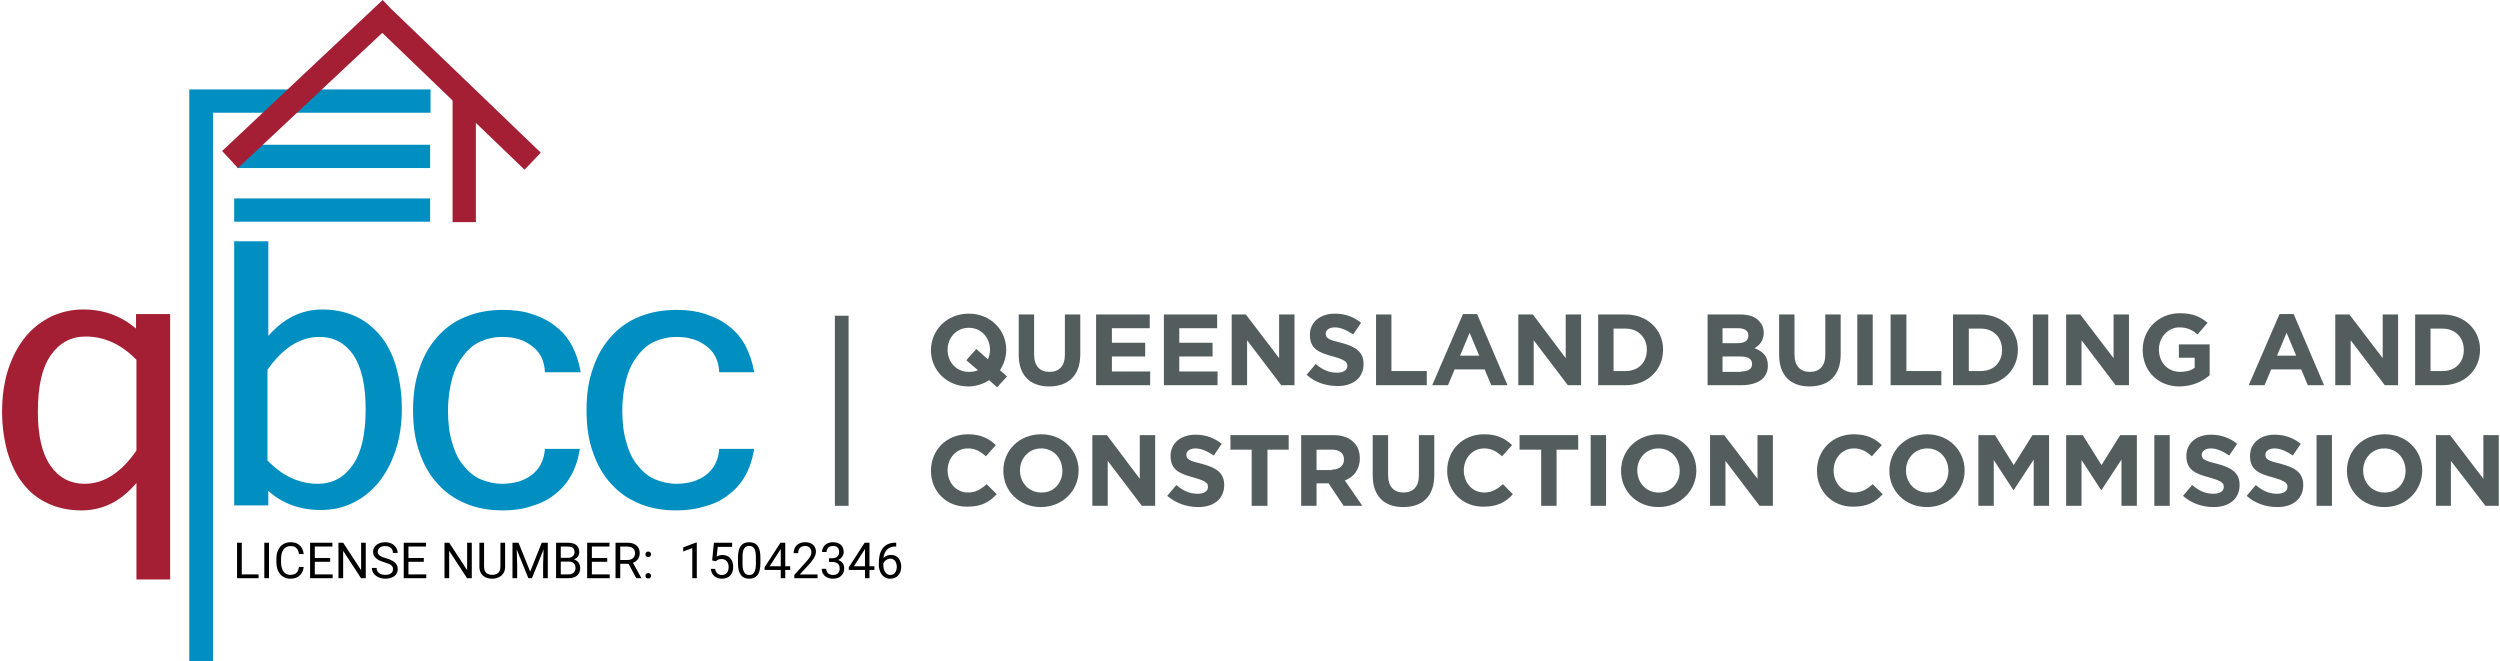 <svg width="601" height="159" viewBox="0 0 601 159" fill="none" xmlns="http://www.w3.org/2000/svg">
<path d="M235.1 89L232.3 86.6L234.7 83.9L237.5 86.4C237.8 85.7 238 84.9 238 84.1C238 81.2 235.9 78.8 232.9 78.8C229.9 78.8 227.8 81.2 227.8 84.1C227.8 87 229.9 89.4 232.9 89.4C233.7 89.4 234.4 89.3 235.1 89ZM239.7 93.1L237.8 91.4C236.4 92.3 234.6 92.9 232.8 92.9C227.6 92.9 223.8 89 223.8 84.2C223.8 79.4 227.6 75.4 232.9 75.4C238.1 75.4 241.9 79.3 241.9 84.1C241.9 85.9 241.3 87.6 240.4 89L242.1 90.5L239.7 93.1Z" fill="#545D5D"/>
<path d="M244.899 85.3V75.6H248.599V85.2C248.599 88 249.999 89.4 252.299 89.4C254.599 89.4 255.999 88 255.999 85.3V75.6H259.699V85.2C259.699 90.3 256.799 92.9 252.199 92.9C247.699 92.9 244.899 90.3 244.899 85.3Z" fill="#545D5D"/>
<path d="M263.5 75.6H276.4V78.9H267.3V82.4H275.3V85.7H267.3V89.3H276.5V92.6H263.5V75.6Z" fill="#545D5D"/>
<path d="M279.8 75.6H292.6V78.9H283.5V82.4H291.5V85.7H283.5V89.3H292.7V92.6H279.8V75.6Z" fill="#545D5D"/>
<path d="M296.1 75.6H299.5L307.5 86.1V75.6H311.2V92.6H308L299.8 81.8V92.6H296.1V75.6Z" fill="#545D5D"/>
<path d="M314.1 90.1L316.3 87.5C317.8 88.8 319.4 89.6 321.4 89.6C322.9 89.6 323.9 89 323.9 88V87.9C323.9 87 323.3 86.5 320.5 85.7C317.1 84.8 314.9 83.9 314.9 80.5C314.9 77.4 317.4 75.4 320.9 75.4C323.4 75.4 325.5 76.2 327.2 77.6L325.3 80.4C323.8 79.4 322.3 78.7 320.9 78.7C319.5 78.7 318.7 79.4 318.7 80.2C318.7 81.3 319.4 81.7 322.4 82.4C325.8 83.3 327.8 84.5 327.8 87.5C327.8 90.9 325.2 92.8 321.6 92.8C318.7 92.8 316.1 91.9 314.1 90.1Z" fill="#545D5D"/>
<path d="M330.8 75.6H334.5V89.2H343V92.6H330.8V75.6Z" fill="#545D5D"/>
<path d="M355.6 85.5L353.3 80L351 85.5H355.6ZM351.7 75.5H355.1L362.4 92.6H358.5L356.9 88.8H349.7L348.1 92.6H344.3L351.7 75.5Z" fill="#545D5D"/>
<path d="M365 75.6H368.5L376.4 86.1V75.6H380.1V92.6H376.9L368.7 81.8V92.6H365V75.6Z" fill="#545D5D"/>
<path d="M390.8 89.2C393.9 89.2 395.9 87.1 395.9 84.1C395.9 81.1 393.8 79 390.8 79H387.9V89.2H390.8V89.2ZM384.2 75.6H390.8C396.1 75.6 399.8 79.3 399.8 84V84.1C399.8 88.9 396.1 92.6 390.8 92.6H384.2V75.6V75.6Z" fill="#545D5D"/>
<path d="M418.6 89.3C420.3 89.3 421.2 88.7 421.2 87.5C421.2 86.4 420.4 85.7 418.4 85.7H414.1V89.4H418.6V89.3ZM417.6 82.5C419.3 82.5 420.3 82 420.3 80.7V80.6C420.3 79.5 419.4 78.9 417.8 78.9H414.1V82.5H417.6ZM410.5 75.6H418.4C420.3 75.6 421.9 76.1 422.8 77.1C423.6 77.9 424 78.8 424 80C424 81.9 423 83 421.8 83.7C423.8 84.5 425 85.6 425 87.9C425 91 422.5 92.6 418.6 92.6H410.5V75.6V75.6Z" fill="#545D5D"/>
<path d="M427.7 85.3V75.6H431.4V85.2C431.4 88 432.8 89.4 435.1 89.4C437.4 89.4 438.8 88 438.8 85.3V75.6H442.5V85.2C442.5 90.3 439.6 92.9 435 92.9C430.5 92.9 427.7 90.3 427.7 85.3Z" fill="#545D5D"/>
<path d="M450.2 75.6H446.5V92.6H450.2V75.6Z" fill="#545D5D"/>
<path d="M454.5 75.6H458.3V89.2H466.7V92.6H454.5V75.6Z" fill="#545D5D"/>
<path d="M476.2 89.2C479.3 89.2 481.3 87.1 481.3 84.1C481.3 81.1 479.2 79 476.2 79H473.3V89.2H476.2V89.2ZM469.5 75.6H476.1C481.4 75.6 485.1 79.3 485.1 84V84.1C485.1 88.9 481.4 92.6 476.1 92.6H469.5V75.6Z" fill="#545D5D"/>
<path d="M492.4 75.6H488.7V92.6H492.4V75.6Z" fill="#545D5D"/>
<path d="M496.7 75.6H500.1L508.1 86.1V75.6H511.8V92.6H508.6L500.4 81.8V92.6H496.7V75.6Z" fill="#545D5D"/>
<path d="M515.1 84.1C515.1 79.2 518.9 75.3 524 75.3C527.1 75.3 528.9 76.1 530.7 77.6L528.3 80.4C527 79.3 525.8 78.7 523.9 78.7C521.2 78.7 519 81.1 519 84C519 87.1 521.1 89.4 524.1 89.4C525.5 89.4 526.7 89.1 527.6 88.4V86H523.8V82.8H531.2V90.2C529.5 91.7 527 92.9 523.9 92.9C518.8 92.9 515.1 89.2 515.1 84.1Z" fill="#545D5D"/>
<path d="M552 85.5L549.7 80L547.4 85.5H552ZM548 75.5H551.4L558.7 92.6H554.8L553.2 88.8H546L544.4 92.6H540.6L548 75.5Z" fill="#545D5D"/>
<path d="M561.4 75.6H564.8L572.8 86.1V75.6H576.5V92.6H573.3L565.1 81.8V92.6H561.4V75.6Z" fill="#545D5D"/>
<path d="M587.2 89.2C590.3 89.2 592.3 87.1 592.3 84.1C592.3 81.1 590.2 79 587.2 79H584.3V89.2H587.2V89.2ZM580.6 75.6H587.2C592.5 75.6 596.2 79.3 596.2 84V84.1C596.2 88.9 592.5 92.6 587.2 92.6H580.6V75.6Z" fill="#545D5D"/>
<path d="M223.8 113.2C223.8 108.3 227.4 104.4 232.7 104.4C235.9 104.4 237.8 105.5 239.4 107L237 109.7C235.7 108.5 234.4 107.8 232.7 107.8C229.8 107.8 227.8 110.2 227.8 113.1C227.8 116 229.8 118.4 232.7 118.4C234.6 118.4 235.8 117.6 237.2 116.4L239.6 118.8C237.9 120.7 235.9 121.8 232.6 121.8C227.5 121.9 223.8 118.1 223.8 113.2Z" fill="#545D5D"/>
<path d="M255.4 113.2C255.4 110.2 253.3 107.8 250.3 107.8C247.3 107.8 245.2 110.2 245.2 113.1C245.2 116 247.3 118.4 250.3 118.4C253.3 118.5 255.4 116.1 255.4 113.2ZM241.2 113.2C241.2 108.3 245 104.4 250.3 104.4C255.5 104.4 259.3 108.3 259.3 113.1C259.3 117.9 255.5 121.9 250.2 121.9C245 121.9 241.2 118 241.2 113.2Z" fill="#545D5D"/>
<path d="M262.6 104.6H266.1L274 115.1V104.6H277.7V121.6H274.5L266.3 110.8V121.6H262.6V104.6Z" fill="#545D5D"/>
<path d="M280.6 119.2L282.8 116.6C284.3 117.9 285.9 118.7 287.9 118.7C289.4 118.7 290.4 118.1 290.4 117.1V117C290.4 116.1 289.8 115.6 287 114.8C283.6 113.9 281.4 113 281.4 109.6C281.4 106.5 283.9 104.5 287.4 104.5C289.9 104.5 292 105.3 293.7 106.7L291.8 109.5C290.3 108.5 288.8 107.8 287.4 107.8C286 107.8 285.2 108.5 285.2 109.3C285.2 110.4 285.9 110.8 288.9 111.5C292.3 112.4 294.3 113.6 294.3 116.6C294.3 120 291.7 121.9 288.1 121.9C285.3 121.9 282.7 121 280.6 119.2Z" fill="#545D5D"/>
<path d="M300.9 108.1H295.8V104.6H309.8V108.1H304.7V121.6H300.9V108.1Z" fill="#545D5D"/>
<path d="M320.2 112.9C322 112.9 323.1 111.9 323.1 110.5C323.1 108.9 322 108.1 320.2 108.1H316.5V113H320.2V112.9ZM312.7 104.6H320.5C322.7 104.6 324.3 105.2 325.4 106.3C326.4 107.2 326.9 108.6 326.9 110.2C326.9 112.9 325.4 114.7 323.3 115.5L327.5 121.6H323L319.4 116.2H316.5V121.6H312.8V104.6H312.7Z" fill="#545D5D"/>
<path d="M330 114.3V104.6H333.7V114.2C333.7 117 335.1 118.4 337.4 118.4C339.7 118.4 341.1 117 341.1 114.3V104.6H344.8V114.2C344.8 119.4 341.9 121.9 337.3 121.9C332.8 121.9 330 119.3 330 114.3Z" fill="#545D5D"/>
<path d="M347.9 113.2C347.9 108.3 351.5 104.4 356.8 104.4C360 104.4 361.9 105.5 363.5 107L361.1 109.7C359.8 108.5 358.5 107.8 356.8 107.8C353.9 107.8 351.9 110.2 351.9 113.1C351.9 116 353.9 118.4 356.8 118.4C358.7 118.4 359.9 117.6 361.3 116.4L363.7 118.8C362 120.7 360 121.8 356.7 121.8C351.6 121.9 347.9 118.1 347.9 113.2Z" fill="#545D5D"/>
<path d="M370.5 108.1H365.3V104.6H379.4V108.1H374.2V121.6H370.5V108.1Z" fill="#545D5D"/>
<path d="M386.1 104.6H382.4V121.6H386.1V104.6Z" fill="#545D5D"/>
<path d="M403.8 113.2C403.8 110.2 401.7 107.8 398.7 107.8C395.7 107.8 393.6 110.2 393.6 113.1C393.6 116 395.7 118.4 398.7 118.4C401.7 118.5 403.8 116.1 403.8 113.2ZM389.7 113.2C389.7 108.3 393.5 104.4 398.8 104.4C404 104.4 407.8 108.3 407.8 113.1C407.8 117.9 404 121.9 398.7 121.9C393.4 121.9 389.7 118 389.7 113.2Z" fill="#545D5D"/>
<path d="M411.1 104.6H414.5L422.5 115.1V104.6H426.2V121.6H423L414.8 110.8V121.6H411.1V104.6Z" fill="#545D5D"/>
<path d="M436.8 113.2C436.8 108.3 440.4 104.4 445.7 104.4C448.9 104.4 450.8 105.5 452.4 107L450 109.7C448.7 108.5 447.4 107.8 445.7 107.8C442.8 107.8 440.8 110.2 440.8 113.1C440.8 116 442.8 118.4 445.7 118.4C447.6 118.4 448.8 117.6 450.2 116.4L452.6 118.8C450.9 120.7 448.9 121.8 445.6 121.8C440.5 121.9 436.8 118.1 436.8 113.2Z" fill="#545D5D"/>
<path d="M468.4 113.2C468.4 110.2 466.3 107.8 463.3 107.8C460.3 107.8 458.2 110.2 458.2 113.1C458.2 116 460.3 118.4 463.3 118.4C466.3 118.5 468.4 116.1 468.4 113.2ZM454.2 113.2C454.2 108.3 458 104.4 463.3 104.4C468.5 104.4 472.3 108.3 472.3 113.1C472.3 117.9 468.5 121.9 463.2 121.9C458 121.9 454.2 118 454.2 113.2Z" fill="#545D5D"/>
<path d="M475.6 104.6H479.6L484.1 111.8L488.6 104.6H492.6V121.6H488.9V110.5L484.1 117.8H484L479.3 110.6V121.6H475.6V104.6Z" fill="#545D5D"/>
<path d="M496.7 104.6H500.7L505.2 111.8L509.7 104.6H513.7V121.6H510V110.5L505.2 117.8H505.1L500.4 110.6V121.6H496.7V104.6Z" fill="#545D5D"/>
<path d="M521.6 104.6H517.9V121.6H521.6V104.6Z" fill="#545D5D"/>
<path d="M524.8 119.2L527 116.6C528.5 117.9 530.1 118.7 532.1 118.7C533.6 118.7 534.6 118.1 534.6 117.1V117C534.6 116.1 534 115.6 531.2 114.8C527.8 113.9 525.6 113 525.6 109.6C525.6 106.5 528.1 104.5 531.5 104.5C534 104.5 536.1 105.3 537.8 106.7L535.9 109.5C534.4 108.5 532.9 107.8 531.5 107.8C530.1 107.8 529.3 108.5 529.3 109.3C529.3 110.4 530 110.8 533 111.5C536.4 112.4 538.4 113.6 538.4 116.6C538.4 120 535.8 121.9 532.2 121.9C529.4 121.9 526.8 121 524.8 119.2Z" fill="#545D5D"/>
<path d="M540.1 119.2L542.3 116.6C543.8 117.9 545.4 118.7 547.4 118.7C548.9 118.7 549.9 118.1 549.9 117.1V117C549.9 116.1 549.3 115.6 546.5 114.8C543.1 113.9 540.9 113 540.9 109.6C540.9 106.5 543.4 104.5 546.8 104.5C549.3 104.5 551.4 105.3 553.1 106.7L551.2 109.5C549.7 108.5 548.2 107.8 546.8 107.8C545.4 107.8 544.6 108.5 544.6 109.3C544.6 110.4 545.3 110.8 548.3 111.5C551.7 112.4 553.7 113.6 553.7 116.6C553.7 120 551.1 121.9 547.5 121.9C544.7 121.9 542.1 121 540.1 119.2Z" fill="#545D5D"/>
<path d="M560.6 104.6H556.9V121.6H560.6V104.6Z" fill="#545D5D"/>
<path d="M578.3 113.2C578.3 110.2 576.2 107.8 573.2 107.8C570.2 107.8 568.1 110.2 568.1 113.1C568.1 116 570.2 118.4 573.2 118.4C576.2 118.5 578.3 116.1 578.3 113.2ZM564.2 113.2C564.2 108.3 568 104.4 573.3 104.4C578.6 104.4 582.3 108.3 582.3 113.1C582.3 117.9 578.5 121.9 573.2 121.9C567.9 121.9 564.2 118 564.2 113.2Z" fill="#545D5D"/>
<path d="M585.6 104.6H589L597 115.1V104.6H600.7V121.6H597.5L589.2 110.8V121.6H585.6V104.6Z" fill="#545D5D"/>
<path d="M64.3 81C68 76.6 72.4 74.4 77.5 74.4C80.5 74.4 83.2 75 85.6 76.1C87.9 77.2 89.9 78.8 91.6 80.9C93.2 82.9 94.5 85.5 95.3 88.4C96.1 91.4 96.6 94.6 96.6 98.2C96.6 101.9 96.1 105.3 95.1 108.3C94.1 111.3 92.7 113.9 91 116C89.2 118.1 87.2 119.8 84.8 120.9C82.4 122.1 79.8 122.6 77.1 122.6C72 122.6 67.8 121 64.5 118V121.5H56.3V58H64.5V81H64.3ZM64.3 110.7C67.9 114.4 71.9 116.3 76.4 116.3C79.9 116.3 82.7 114.8 84.8 111.8C86.9 108.8 87.9 104.3 87.9 98.3C87.9 92.6 86.9 88.3 85 85.4C83 82.5 80.3 81 76.8 81C72.2 81 68 83.6 64.3 88.9V110.7Z" fill="#008FC0"/>
<path d="M120.9 122.7C117.7 122.7 114.7 122.2 112.1 121.1C109.4 120 107.2 118.5 105.3 116.4C103.4 114.4 101.9 111.8 100.9 108.9C99.8 105.9 99.3 102.5 99.3 98.6C99.3 94.8 99.8 91.4 100.9 88.4C101.9 85.4 103.4 82.9 105.3 80.8C107.2 78.7 109.5 77.1 112.1 76.1C114.8 75 117.7 74.5 121 74.5C123.5 74.5 125.8 74.8 127.9 75.5C130 76.2 131.9 77.1 133.5 78.4C135.1 79.6 136.5 81.2 137.5 83.1C138.5 85 139.2 87.1 139.6 89.5H131C130.9 86.7 129.8 84.6 127.9 83.2C126 81.7 123.6 81 120.8 81C118.8 81 117.1 81.4 115.5 82.1C113.9 82.8 112.5 84 111.4 85.5C110.2 87 109.3 88.8 108.7 91C108.1 93.2 107.7 95.8 107.7 98.7C107.7 101.6 108 104.2 108.7 106.4C109.3 108.6 110.2 110.5 111.4 111.9C112.6 113.4 113.9 114.5 115.5 115.2C117.1 115.9 118.9 116.3 120.8 116.3C122.1 116.3 123.4 116.1 124.6 115.8C125.8 115.4 126.9 114.9 127.8 114.2C128.7 113.5 129.5 112.6 130 111.6C130.6 110.5 130.9 109.3 131 107.9H139.4C139 110.4 138.3 112.5 137.3 114.3C136.3 116.1 134.9 117.7 133.3 118.9C131.7 120.2 129.8 121.1 127.7 121.7C125.7 122.4 123.4 122.7 120.9 122.7Z" fill="#008FC0"/>
<path d="M162.6 122.7C159.4 122.7 156.4 122.2 153.8 121.1C151.1 120 148.9 118.5 147 116.4C145.1 114.4 143.6 111.8 142.6 108.9C141.5 105.9 141 102.5 141 98.6C141 94.8 141.5 91.4 142.6 88.4C143.6 85.4 145.1 82.9 147 80.8C148.9 78.7 151.2 77.1 153.8 76.1C156.5 75 159.4 74.5 162.7 74.5C165.2 74.5 167.5 74.8 169.6 75.5C171.7 76.2 173.6 77.1 175.2 78.4C176.8 79.6 178.2 81.2 179.2 83.1C180.2 85 180.9 87.1 181.3 89.5H172.9C172.8 86.7 171.7 84.6 169.8 83.2C167.9 81.7 165.5 81 162.7 81C160.7 81 159 81.4 157.4 82.1C155.8 82.8 154.4 84 153.3 85.5C152.1 87 151.2 88.8 150.6 91C150 93.2 149.6 95.8 149.6 98.7C149.6 101.6 149.9 104.2 150.6 106.4C151.2 108.6 152.1 110.5 153.3 111.9C154.5 113.4 155.8 114.5 157.4 115.2C159 115.9 160.8 116.3 162.7 116.3C164 116.3 165.3 116.1 166.5 115.8C167.7 115.4 168.8 114.9 169.7 114.2C170.6 113.5 171.4 112.6 171.9 111.6C172.5 110.5 172.8 109.3 172.9 107.9H181.3C180.9 110.4 180.2 112.5 179.2 114.3C178.2 116.1 176.8 117.7 175.2 118.9C173.6 120.2 171.7 121.1 169.6 121.7C167.3 122.4 165 122.7 162.6 122.7Z" fill="#008FC0"/>
<path d="M103.4 40.4H57.1V34.8H103.4V40.4V40.4ZM103.4 53.3H56.3V47.7H103.4V53.3ZM51.1 158.9H45.5V21.5H103.5V27.1H51.2V158.9H51.1Z" fill="#008FC0"/>
<path d="M41 139.3H32.8V116.1C29.1 120.5 24.7 122.7 19.6 122.7C16.5 122.7 13.8 122.1 11.5 121C9.1 119.9 7.1 118.3 5.5 116.2C3.9 114.2 2.7 111.7 1.8 108.7C1 105.8 0.5 102.5 0.5 99C0.5 95.2 1 91.8 2 88.7C3 85.7 4.4 83.1 6.1 81C7.8 78.9 9.9 77.3 12.3 76.1C14.7 75 17.2 74.4 20 74.4C25 74.4 29.2 76 32.7 79V75.5H40.9V139.3H41ZM32.8 108.3V86.5C29.2 82.8 25.1 80.9 20.6 80.9C17.1 80.9 14.3 82.4 12.2 85.4C10.1 88.4 9.1 92.9 9.1 99C9.1 104.7 10.1 109 12.1 111.9C14.1 114.8 16.8 116.3 20.4 116.3C24.9 116.3 29.1 113.7 32.8 108.3Z" fill="#A41E34"/>
<path d="M126.1 40.8L91.9 7.9L57.2 40.4L53.4 36.3L92 0L94 2.1L130 36.7L126.1 40.8Z" fill="#A41E34"/>
<path d="M114.4 23.5H108.8V53.4H114.4V23.5Z" fill="#A41E34"/>
<path d="M204 75.9H200.7V121.6H204V75.9Z" fill="#545D5D"/>
<path d="M62.164 138.08V139H57.898V138.08H62.164ZM58.121 130.469V139H56.99V130.469H58.121ZM64.672 130.469V139H63.541V130.469H64.672ZM71.879 136.287H73.004C72.945 136.826 72.791 137.309 72.541 137.734C72.291 138.16 71.938 138.498 71.481 138.748C71.023 138.994 70.453 139.117 69.769 139.117C69.269 139.117 68.814 139.023 68.404 138.836C67.998 138.648 67.648 138.383 67.356 138.039C67.062 137.691 66.836 137.275 66.676 136.791C66.519 136.303 66.441 135.76 66.441 135.162V134.312C66.441 133.715 66.519 133.174 66.676 132.689C66.836 132.201 67.064 131.783 67.361 131.436C67.662 131.088 68.023 130.82 68.445 130.633C68.867 130.445 69.342 130.352 69.869 130.352C70.514 130.352 71.059 130.473 71.504 130.715C71.949 130.957 72.295 131.293 72.541 131.723C72.791 132.148 72.945 132.643 73.004 133.205H71.879C71.824 132.807 71.723 132.465 71.574 132.18C71.426 131.891 71.215 131.668 70.941 131.512C70.668 131.355 70.311 131.277 69.869 131.277C69.49 131.277 69.156 131.35 68.867 131.494C68.582 131.639 68.342 131.844 68.147 132.109C67.955 132.375 67.811 132.693 67.713 133.064C67.615 133.436 67.566 133.848 67.566 134.301V135.162C67.566 135.58 67.609 135.973 67.695 136.34C67.785 136.707 67.92 137.029 68.1 137.307C68.279 137.584 68.508 137.803 68.785 137.963C69.062 138.119 69.391 138.197 69.769 138.197C70.25 138.197 70.633 138.121 70.918 137.969C71.203 137.816 71.418 137.598 71.562 137.312C71.711 137.027 71.816 136.686 71.879 136.287ZM79.965 138.08V139H75.447V138.08H79.965ZM75.676 130.469V139H74.545V130.469H75.676ZM79.367 134.137V135.057H75.447V134.137H79.367ZM79.906 130.469V131.395H75.447V130.469H79.906ZM87.928 130.469V139H86.791L82.496 132.42V139H81.365V130.469H82.496L86.809 137.066V130.469H87.928ZM94.478 136.844C94.478 136.645 94.447 136.469 94.385 136.316C94.326 136.16 94.221 136.02 94.068 135.895C93.92 135.77 93.713 135.65 93.447 135.537C93.186 135.424 92.853 135.309 92.451 135.191C92.029 135.066 91.648 134.928 91.309 134.775C90.969 134.619 90.678 134.441 90.436 134.242C90.193 134.043 90.008 133.814 89.879 133.557C89.75 133.299 89.686 133.004 89.686 132.672C89.686 132.34 89.754 132.033 89.891 131.752C90.027 131.471 90.223 131.227 90.477 131.02C90.734 130.809 91.041 130.645 91.397 130.527C91.752 130.41 92.148 130.352 92.586 130.352C93.227 130.352 93.769 130.475 94.215 130.721C94.664 130.963 95.006 131.281 95.24 131.676C95.475 132.066 95.592 132.484 95.592 132.93H94.467C94.467 132.609 94.398 132.326 94.262 132.08C94.125 131.83 93.918 131.635 93.641 131.494C93.363 131.35 93.012 131.277 92.586 131.277C92.184 131.277 91.852 131.338 91.59 131.459C91.328 131.58 91.133 131.744 91.004 131.951C90.879 132.158 90.816 132.395 90.816 132.66C90.816 132.84 90.853 133.004 90.928 133.152C91.006 133.297 91.125 133.432 91.285 133.557C91.449 133.682 91.656 133.797 91.906 133.902C92.16 134.008 92.463 134.109 92.814 134.207C93.299 134.344 93.717 134.496 94.068 134.664C94.42 134.832 94.709 135.021 94.936 135.232C95.166 135.439 95.336 135.676 95.445 135.941C95.559 136.203 95.615 136.5 95.615 136.832C95.615 137.18 95.545 137.494 95.404 137.775C95.264 138.057 95.062 138.297 94.801 138.496C94.539 138.695 94.225 138.85 93.857 138.959C93.494 139.064 93.088 139.117 92.639 139.117C92.244 139.117 91.856 139.062 91.473 138.953C91.094 138.844 90.748 138.68 90.436 138.461C90.127 138.242 89.879 137.973 89.691 137.652C89.508 137.328 89.416 136.953 89.416 136.527H90.541C90.541 136.82 90.598 137.072 90.711 137.283C90.824 137.49 90.978 137.662 91.174 137.799C91.373 137.936 91.598 138.037 91.848 138.104C92.102 138.166 92.365 138.197 92.639 138.197C93.033 138.197 93.367 138.143 93.641 138.033C93.914 137.924 94.121 137.768 94.262 137.564C94.406 137.361 94.478 137.121 94.478 136.844ZM102.477 138.08V139H97.959V138.08H102.477ZM98.188 130.469V139H97.057V130.469H98.188ZM101.879 134.137V135.057H97.959V134.137H101.879ZM102.418 130.469V131.395H97.959V130.469H102.418ZM113.416 130.469V139H112.279L107.984 132.42V139H106.854V130.469H107.984L112.297 137.066V130.469H113.416ZM120.301 130.469H121.426V136.24C121.426 136.881 121.283 137.414 120.998 137.84C120.713 138.266 120.334 138.586 119.861 138.801C119.393 139.012 118.883 139.117 118.332 139.117C117.754 139.117 117.23 139.012 116.762 138.801C116.297 138.586 115.928 138.266 115.654 137.84C115.385 137.414 115.25 136.881 115.25 136.24V130.469H116.369V136.24C116.369 136.686 116.451 137.053 116.615 137.342C116.779 137.631 117.008 137.846 117.301 137.986C117.598 138.127 117.941 138.197 118.332 138.197C118.727 138.197 119.07 138.127 119.363 137.986C119.66 137.846 119.891 137.631 120.055 137.342C120.219 137.053 120.301 136.686 120.301 136.24V130.469ZM123.559 130.469H124.654L127.449 137.424L130.238 130.469H131.34L127.871 139H127.016L123.559 130.469ZM123.201 130.469H124.168L124.326 135.672V139H123.201V130.469ZM130.725 130.469H131.691V139H130.566V135.672L130.725 130.469ZM136.719 135.01H134.557L134.545 134.102H136.508C136.832 134.102 137.115 134.047 137.357 133.938C137.6 133.828 137.787 133.672 137.92 133.469C138.057 133.262 138.125 133.016 138.125 132.73C138.125 132.418 138.064 132.164 137.943 131.969C137.826 131.77 137.645 131.625 137.398 131.535C137.156 131.441 136.848 131.395 136.473 131.395H134.809V139H133.678V130.469H136.473C136.91 130.469 137.301 130.514 137.645 130.604C137.988 130.689 138.279 130.826 138.518 131.014C138.76 131.197 138.943 131.432 139.068 131.717C139.193 132.002 139.256 132.344 139.256 132.742C139.256 133.094 139.166 133.412 138.986 133.697C138.807 133.979 138.557 134.209 138.236 134.389C137.92 134.568 137.549 134.684 137.123 134.734L136.719 135.01ZM136.666 139H134.111L134.75 138.08H136.666C137.025 138.08 137.33 138.018 137.58 137.893C137.834 137.768 138.027 137.592 138.16 137.365C138.293 137.135 138.359 136.863 138.359 136.551C138.359 136.234 138.303 135.961 138.189 135.73C138.076 135.5 137.898 135.322 137.656 135.197C137.414 135.072 137.102 135.01 136.719 135.01H135.107L135.119 134.102H137.322L137.562 134.43C137.973 134.465 138.32 134.582 138.605 134.781C138.891 134.977 139.107 135.227 139.256 135.531C139.408 135.836 139.484 136.172 139.484 136.539C139.484 137.07 139.367 137.52 139.133 137.887C138.902 138.25 138.576 138.527 138.154 138.719C137.732 138.906 137.236 139 136.666 139ZM146.574 138.08V139H142.057V138.08H146.574ZM142.285 130.469V139H141.154V130.469H142.285ZM145.977 134.137V135.057H142.057V134.137H145.977ZM146.516 130.469V131.395H142.057V130.469H146.516ZM147.975 130.469H150.799C151.439 130.469 151.98 130.566 152.422 130.762C152.867 130.957 153.205 131.246 153.436 131.629C153.67 132.008 153.787 132.475 153.787 133.029C153.787 133.42 153.707 133.777 153.547 134.102C153.391 134.422 153.164 134.695 152.867 134.922C152.574 135.145 152.223 135.311 151.812 135.42L151.496 135.543H148.842L148.83 134.623H150.834C151.24 134.623 151.578 134.553 151.848 134.412C152.117 134.268 152.32 134.074 152.457 133.832C152.594 133.59 152.662 133.322 152.662 133.029C152.662 132.701 152.598 132.414 152.469 132.168C152.34 131.922 152.137 131.732 151.859 131.6C151.586 131.463 151.232 131.395 150.799 131.395H149.105V139H147.975V130.469ZM152.961 139L150.887 135.133L152.064 135.127L154.168 138.93V139H152.961ZM155.158 138.426C155.158 138.242 155.215 138.088 155.328 137.963C155.445 137.834 155.613 137.77 155.832 137.77C156.051 137.77 156.217 137.834 156.33 137.963C156.447 138.088 156.506 138.242 156.506 138.426C156.506 138.605 156.447 138.758 156.33 138.883C156.217 139.008 156.051 139.07 155.832 139.07C155.613 139.07 155.445 139.008 155.328 138.883C155.215 138.758 155.158 138.605 155.158 138.426ZM155.164 133.252C155.164 133.068 155.221 132.914 155.334 132.789C155.451 132.66 155.619 132.596 155.838 132.596C156.057 132.596 156.223 132.66 156.336 132.789C156.453 132.914 156.512 133.068 156.512 133.252C156.512 133.432 156.453 133.584 156.336 133.709C156.223 133.834 156.057 133.896 155.838 133.896C155.619 133.896 155.451 133.834 155.334 133.709C155.221 133.584 155.164 133.432 155.164 133.252ZM167.51 130.422V139H166.426V131.775L164.24 132.572V131.594L167.34 130.422H167.51ZM172.068 134.939L171.201 134.717L171.629 130.469H176.006V131.471H172.549L172.291 133.791C172.447 133.701 172.645 133.617 172.883 133.539C173.125 133.461 173.402 133.422 173.715 133.422C174.109 133.422 174.463 133.49 174.775 133.627C175.088 133.76 175.354 133.951 175.572 134.201C175.795 134.451 175.965 134.752 176.082 135.104C176.199 135.455 176.258 135.848 176.258 136.281C176.258 136.691 176.201 137.068 176.088 137.412C175.979 137.756 175.812 138.057 175.59 138.314C175.367 138.568 175.086 138.766 174.746 138.906C174.41 139.047 174.014 139.117 173.557 139.117C173.213 139.117 172.887 139.07 172.578 138.977C172.273 138.879 172 138.732 171.758 138.537C171.52 138.338 171.324 138.092 171.172 137.799C171.023 137.502 170.93 137.154 170.891 136.756H171.922C171.969 137.076 172.062 137.346 172.203 137.564C172.344 137.783 172.527 137.949 172.754 138.062C172.984 138.172 173.252 138.227 173.557 138.227C173.814 138.227 174.043 138.182 174.242 138.092C174.441 138.002 174.609 137.873 174.746 137.705C174.883 137.537 174.986 137.334 175.057 137.096C175.131 136.857 175.168 136.59 175.168 136.293C175.168 136.023 175.131 135.773 175.057 135.543C174.982 135.312 174.871 135.111 174.723 134.939C174.578 134.768 174.4 134.635 174.189 134.541C173.979 134.443 173.736 134.395 173.463 134.395C173.1 134.395 172.824 134.443 172.637 134.541C172.453 134.639 172.264 134.771 172.068 134.939ZM182.803 134.055V135.355C182.803 136.055 182.74 136.645 182.615 137.125C182.49 137.605 182.311 137.992 182.076 138.285C181.842 138.578 181.559 138.791 181.227 138.924C180.898 139.053 180.527 139.117 180.113 139.117C179.785 139.117 179.482 139.076 179.205 138.994C178.928 138.912 178.678 138.781 178.455 138.602C178.236 138.418 178.049 138.18 177.893 137.887C177.736 137.594 177.617 137.238 177.535 136.82C177.453 136.402 177.412 135.914 177.412 135.355V134.055C177.412 133.355 177.475 132.77 177.6 132.297C177.729 131.824 177.91 131.445 178.145 131.16C178.379 130.871 178.66 130.664 178.988 130.539C179.32 130.414 179.691 130.352 180.102 130.352C180.434 130.352 180.738 130.393 181.016 130.475C181.297 130.553 181.547 130.68 181.766 130.855C181.984 131.027 182.17 131.258 182.322 131.547C182.479 131.832 182.598 132.182 182.68 132.596C182.762 133.01 182.803 133.496 182.803 134.055ZM181.713 135.531V133.873C181.713 133.49 181.689 133.154 181.643 132.865C181.6 132.572 181.535 132.322 181.449 132.115C181.363 131.908 181.254 131.74 181.121 131.611C180.992 131.482 180.842 131.389 180.67 131.33C180.502 131.268 180.312 131.236 180.102 131.236C179.844 131.236 179.615 131.285 179.416 131.383C179.217 131.477 179.049 131.627 178.912 131.834C178.779 132.041 178.678 132.312 178.607 132.648C178.537 132.984 178.502 133.393 178.502 133.873V135.531C178.502 135.914 178.523 136.252 178.566 136.545C178.613 136.838 178.682 137.092 178.771 137.307C178.861 137.518 178.971 137.691 179.1 137.828C179.229 137.965 179.377 138.066 179.545 138.133C179.717 138.195 179.906 138.227 180.113 138.227C180.379 138.227 180.611 138.176 180.811 138.074C181.01 137.973 181.176 137.814 181.309 137.6C181.445 137.381 181.547 137.102 181.613 136.762C181.68 136.418 181.713 136.008 181.713 135.531ZM189.963 136.129V137.02H183.799V136.381L187.619 130.469H188.504L187.555 132.18L185.029 136.129H189.963ZM188.773 130.469V139H187.689V130.469H188.773ZM196.537 138.109V139H190.953V138.221L193.748 135.109C194.092 134.727 194.357 134.402 194.545 134.137C194.736 133.867 194.869 133.627 194.943 133.416C195.021 133.201 195.061 132.982 195.061 132.76C195.061 132.479 195.002 132.225 194.885 131.998C194.771 131.768 194.604 131.584 194.381 131.447C194.158 131.311 193.889 131.242 193.572 131.242C193.193 131.242 192.877 131.316 192.623 131.465C192.373 131.609 192.186 131.812 192.061 132.074C191.936 132.336 191.873 132.637 191.873 132.977H190.789C190.789 132.496 190.895 132.057 191.105 131.658C191.316 131.26 191.629 130.943 192.043 130.709C192.457 130.471 192.967 130.352 193.572 130.352C194.111 130.352 194.572 130.447 194.955 130.639C195.338 130.826 195.631 131.092 195.834 131.436C196.041 131.775 196.145 132.174 196.145 132.631C196.145 132.881 196.102 133.135 196.016 133.393C195.934 133.646 195.818 133.9 195.67 134.154C195.525 134.408 195.355 134.658 195.16 134.904C194.969 135.15 194.764 135.393 194.545 135.631L192.26 138.109H196.537ZM199.279 134.201H200.053C200.432 134.201 200.744 134.139 200.99 134.014C201.24 133.885 201.426 133.711 201.547 133.492C201.672 133.27 201.734 133.02 201.734 132.742C201.734 132.414 201.68 132.139 201.57 131.916C201.461 131.693 201.297 131.525 201.078 131.412C200.859 131.299 200.582 131.242 200.246 131.242C199.941 131.242 199.672 131.303 199.438 131.424C199.207 131.541 199.025 131.709 198.893 131.928C198.764 132.146 198.699 132.404 198.699 132.701H197.615C197.615 132.268 197.725 131.873 197.943 131.518C198.162 131.162 198.469 130.879 198.863 130.668C199.262 130.457 199.723 130.352 200.246 130.352C200.762 130.352 201.213 130.443 201.6 130.627C201.986 130.807 202.287 131.076 202.502 131.436C202.717 131.791 202.824 132.234 202.824 132.766C202.824 132.98 202.773 133.211 202.672 133.457C202.574 133.699 202.42 133.926 202.209 134.137C202.002 134.348 201.732 134.521 201.4 134.658C201.068 134.791 200.67 134.857 200.205 134.857H199.279V134.201ZM199.279 135.092V134.441H200.205C200.748 134.441 201.197 134.506 201.553 134.635C201.908 134.764 202.188 134.936 202.391 135.15C202.598 135.365 202.742 135.602 202.824 135.859C202.91 136.113 202.953 136.367 202.953 136.621C202.953 137.02 202.885 137.373 202.748 137.682C202.615 137.99 202.426 138.252 202.18 138.467C201.938 138.682 201.652 138.844 201.324 138.953C200.996 139.062 200.639 139.117 200.252 139.117C199.881 139.117 199.531 139.064 199.203 138.959C198.879 138.854 198.592 138.701 198.342 138.502C198.092 138.299 197.896 138.051 197.756 137.758C197.615 137.461 197.545 137.123 197.545 136.744H198.629C198.629 137.041 198.693 137.301 198.822 137.523C198.955 137.746 199.143 137.92 199.385 138.045C199.631 138.166 199.92 138.227 200.252 138.227C200.584 138.227 200.869 138.17 201.107 138.057C201.35 137.939 201.535 137.764 201.664 137.529C201.797 137.295 201.863 137 201.863 136.645C201.863 136.289 201.789 135.998 201.641 135.771C201.492 135.541 201.281 135.371 201.008 135.262C200.738 135.148 200.42 135.092 200.053 135.092H199.279ZM210.213 136.129V137.02H204.049V136.381L207.869 130.469H208.754L207.805 132.18L205.279 136.129H210.213ZM209.023 130.469V139H207.939V130.469H209.023ZM215.357 130.457H215.451V131.377H215.357C214.783 131.377 214.303 131.471 213.916 131.658C213.529 131.842 213.223 132.09 212.996 132.402C212.77 132.711 212.605 133.059 212.504 133.445C212.406 133.832 212.357 134.225 212.357 134.623V135.877C212.357 136.256 212.402 136.592 212.492 136.885C212.582 137.174 212.705 137.418 212.861 137.617C213.018 137.816 213.193 137.967 213.389 138.068C213.588 138.17 213.795 138.221 214.01 138.221C214.26 138.221 214.482 138.174 214.678 138.08C214.873 137.982 215.037 137.848 215.17 137.676C215.307 137.5 215.41 137.293 215.48 137.055C215.551 136.816 215.586 136.555 215.586 136.27C215.586 136.016 215.555 135.771 215.492 135.537C215.43 135.299 215.334 135.088 215.205 134.904C215.076 134.717 214.914 134.57 214.719 134.465C214.527 134.355 214.299 134.301 214.033 134.301C213.732 134.301 213.451 134.375 213.189 134.523C212.932 134.668 212.719 134.859 212.551 135.098C212.387 135.332 212.293 135.588 212.27 135.865L211.695 135.859C211.75 135.422 211.852 135.049 212 134.74C212.152 134.428 212.34 134.174 212.562 133.979C212.789 133.779 213.041 133.635 213.318 133.545C213.6 133.451 213.896 133.404 214.209 133.404C214.635 133.404 215.002 133.484 215.311 133.645C215.619 133.805 215.873 134.02 216.072 134.289C216.271 134.555 216.418 134.855 216.512 135.191C216.609 135.523 216.658 135.865 216.658 136.217C216.658 136.619 216.602 136.996 216.488 137.348C216.375 137.699 216.205 138.008 215.979 138.273C215.756 138.539 215.48 138.746 215.152 138.895C214.824 139.043 214.443 139.117 214.01 139.117C213.549 139.117 213.146 139.023 212.803 138.836C212.459 138.645 212.174 138.391 211.947 138.074C211.721 137.758 211.551 137.406 211.438 137.02C211.324 136.633 211.268 136.24 211.268 135.842V135.332C211.268 134.73 211.328 134.141 211.449 133.562C211.57 132.984 211.779 132.461 212.076 131.992C212.377 131.523 212.793 131.15 213.324 130.873C213.855 130.596 214.533 130.457 215.357 130.457Z" fill="black"/>
</svg>
